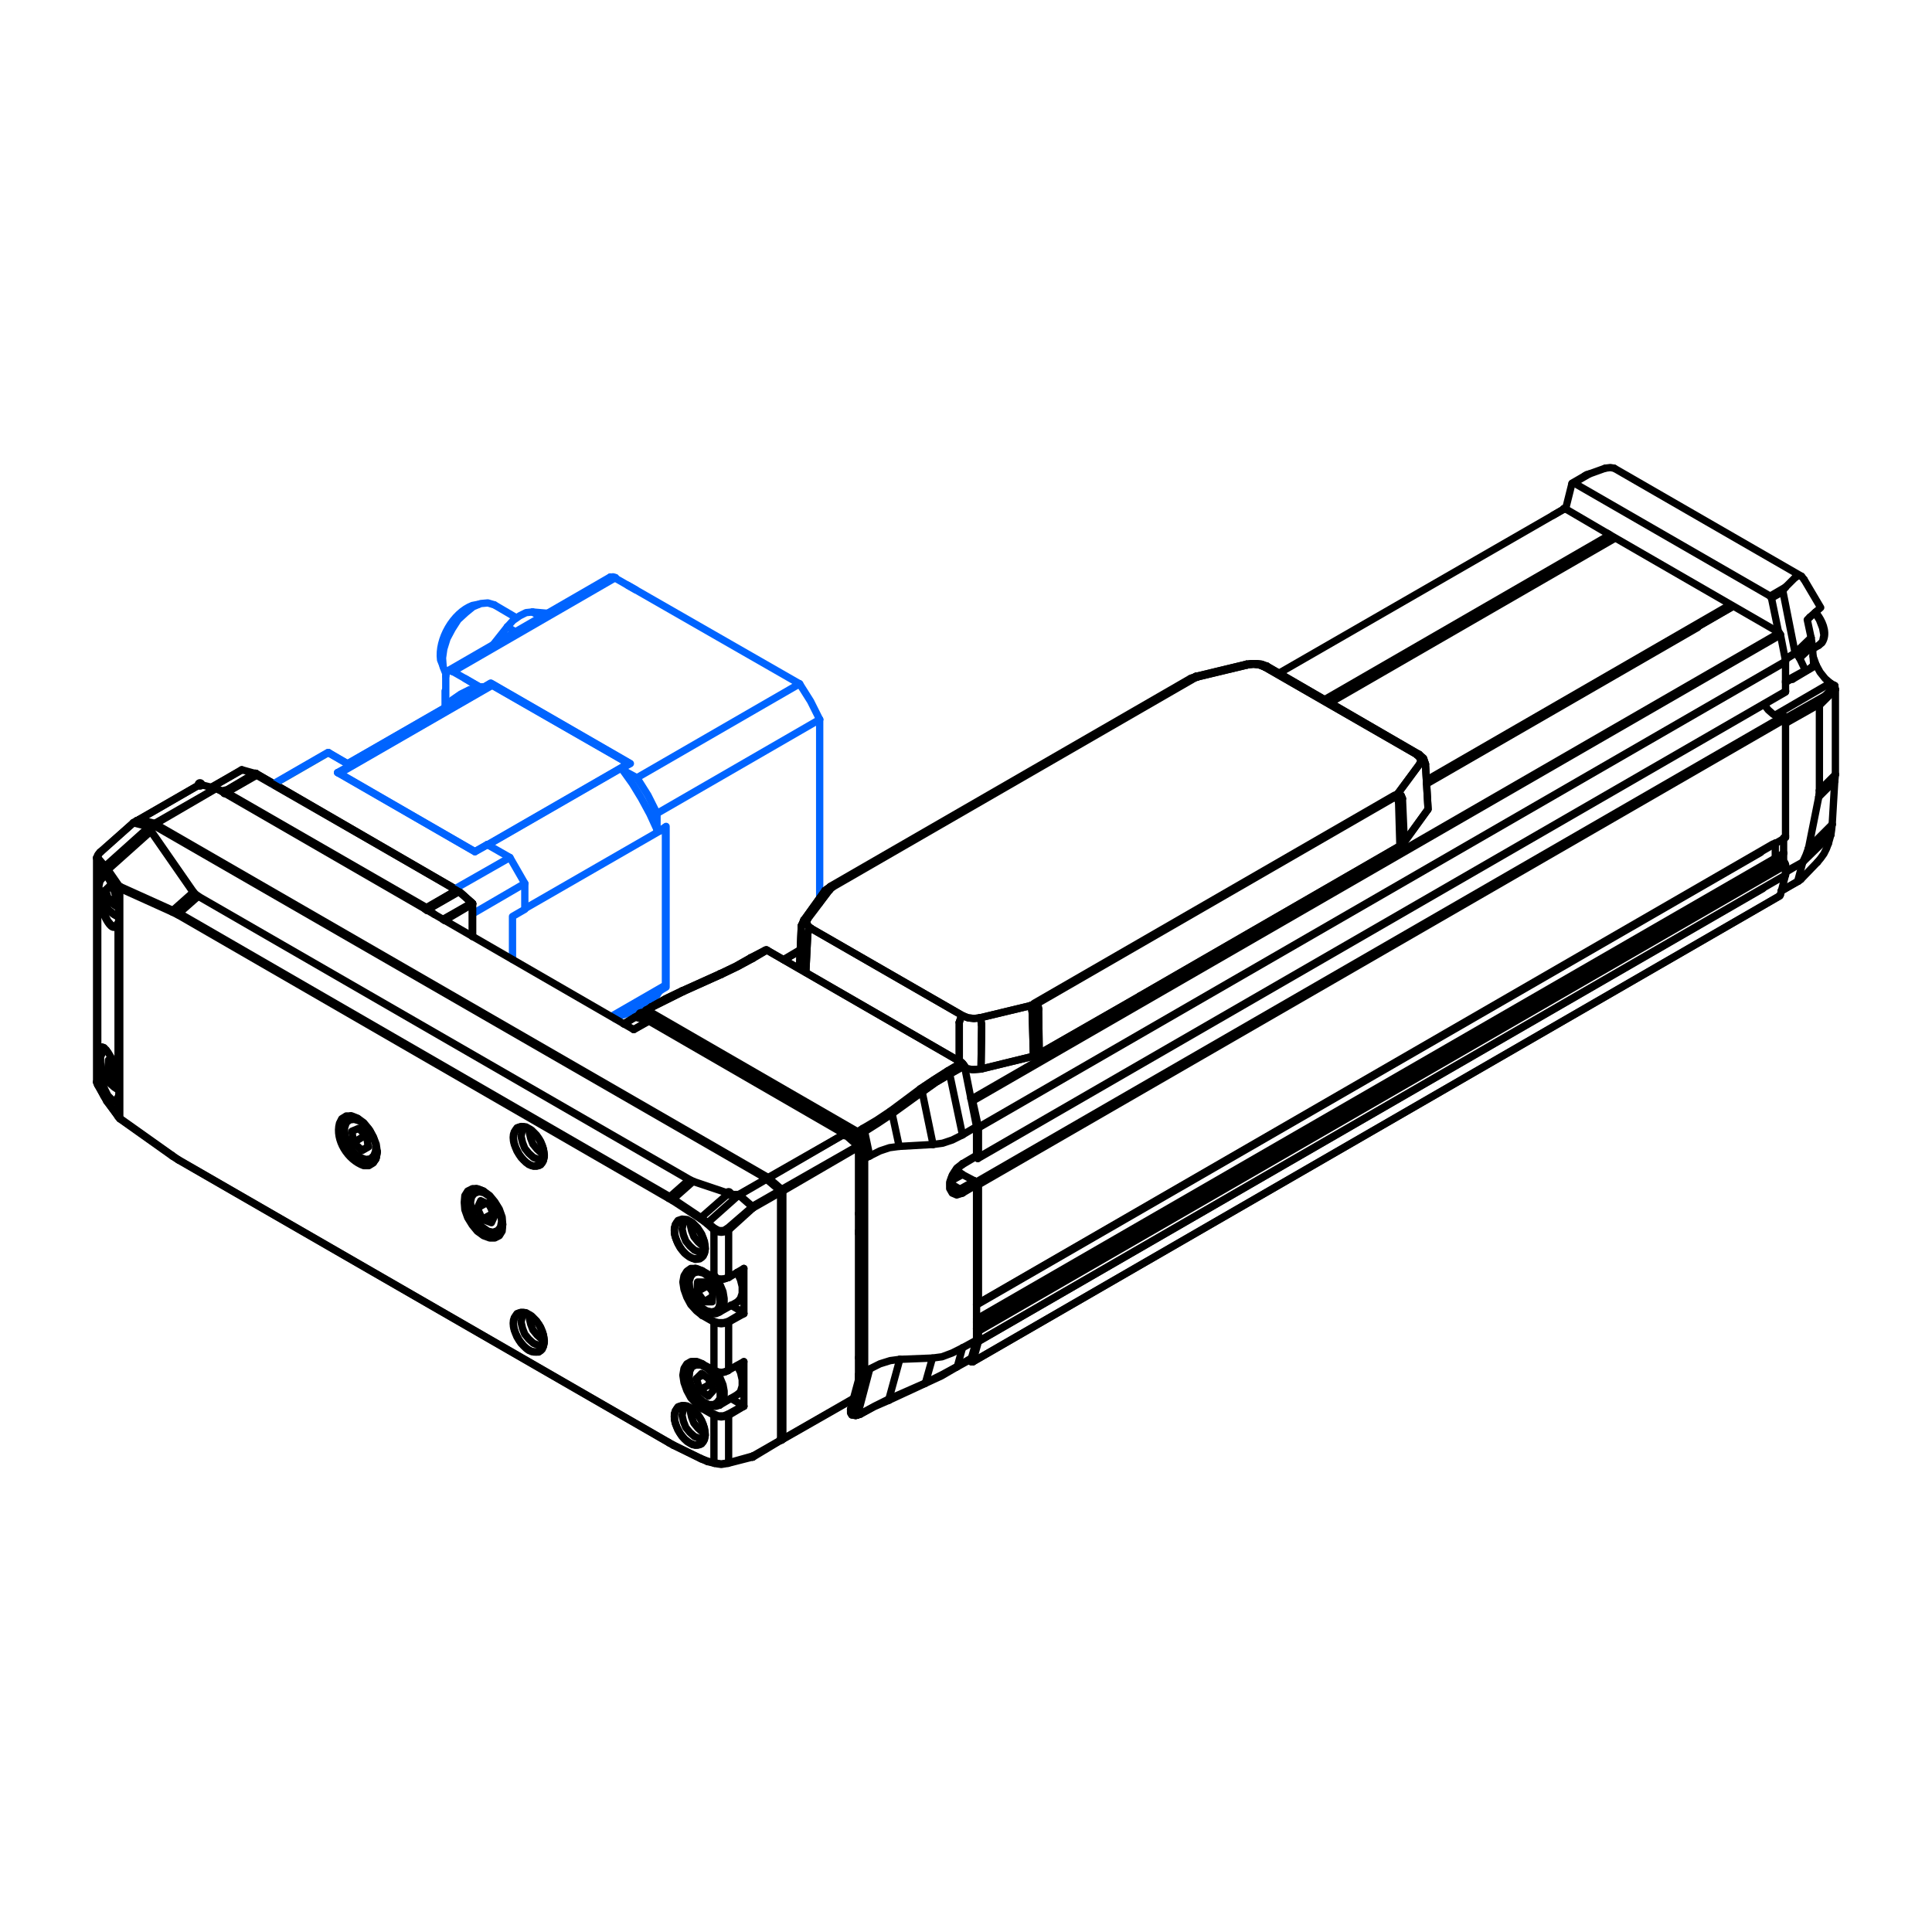 <?xml version="1.0" encoding="UTF-8"?>
<!DOCTYPE svg PUBLIC "-//W3C//DTD SVG 1.1//EN" "http://www.w3.org/Graphics/SVG/1.1/DTD/svg11.dtd">
<!-- Creator: CorelDRAW 2017 -->
<svg xmlns="http://www.w3.org/2000/svg" xml:space="preserve" width="400px" height="400px" version="1.1" style="shape-rendering:geometricPrecision; text-rendering:geometricPrecision; image-rendering:optimizeQuality; fill-rule:evenodd; clip-rule:evenodd"
viewBox="0 0 400000 400000"
 xmlns:xlink="http://www.w3.org/1999/xlink">
 <defs>
  <style type="text/css">
   <![CDATA[
    .str3 {stroke:black;stroke-width:1512}
    .str2 {stroke:black;stroke-width:1890;stroke-linecap:round;stroke-linejoin:round}
    .str1 {stroke:black;stroke-width:1512;stroke-linecap:round;stroke-linejoin:round}
    .str0 {stroke:#0064FF;stroke-width:1512;stroke-linecap:round;stroke-linejoin:round}
    .str4 {stroke:#1469B9;stroke-width:1512;stroke-linecap:round;stroke-linejoin:round}
    .fil1 {fill:none}
    .fil0 {fill:none;fill-rule:nonzero}
    .fil2 {fill:black;fill-rule:nonzero}
   ]]>
  </style>
 </defs>
 <g id="Layer_x0020_1">
  <polyline class="fil0 str0" points="106108,198656 106108,189745 108657,188269 108657,182901 98058,189074 "/>
  <line class="fil0 str0" x1="126730" y1="210334" x2="137774" y2= "203968" />
  <polyline class="fil0 str0" points="128917,210141 130930,209470 132807,208665 134552,207457 136028,205981 "/>
  <line class="fil0 str0" x1="127387" y1="210950" x2="134285" y2= "206786" />
  <line class="fil0 str0" x1="169706" y1="186942" x2="169706" y2= "148956" />
  <rect class="fil1" x="-1" y="-3" width="400002" height="400000"/>
  <line class="fil0 str1" x1="180074" y1="283421" x2="177559" y2= "292954" />
  <polyline class="fil0 str1" points="179015,283951 178617,284084 178220,283951 176101,291762 "/>
  <line class="fil0 str1" x1="179015" y1="283951" x2="179015" y2= "239864" />
  <line class="fil0 str1" x1="177558" y1="234304" x2="134001" y2= "209149" />
  <line class="fil0 str1" x1="178225" y1="239038" x2="178225" y2= "238936" />
  <line class="fil0 str1" x1="201390" y1="281964" x2="201126" y2= "281964" />
  <polyline class="fil0 str1" points="202184,275080 202449,275213 202581,275610 "/>
  <line class="fil0 str1" x1="202581" y1="269784" x2="202449" y2= "269916" />
  <polyline class="fil0 str1" points="202052,244762 202449,244895 202581,245292 "/>
  <polyline class="fil0 str1" points="202581,239599 202449,239864 202052,239599 "/>
  <line class="fil0 str1" x1="202581" y1="233376" x2="202581" y2= "233509" />
  <line class="fil0 str1" x1="201126" y1="227551" x2="201390" y2= "227949" />
  <line class="fil0 str1" x1="368166" y1="131159" x2="201126" y2= "227551" />
  <line class="fil0 str1" x1="162334" y1="198689" x2="165644" y2= "196836" />
  <line class="fil0 str1" x1="202184" y1="270181" x2="364525" y2= "176495" />
  <line class="fil0 str1" x1="369328" y1="176636" x2="202184" y2= "273094" />
  <line class="fil0 str1" x1="202184" y1="273756" x2="367820" y2= "178182" />
  <line class="fil0 str1" x1="369256" y1="178622" x2="202184" y2= "275080" />
  <line class="fil0 str1" x1="202581" y1="275610" x2="369673" y2= "179140" />
  <line class="fil0 str1" x1="369673" y1="181175" x2="202581" y2= "277728" />
  <line class="fil0 str1" x1="367051" y1="174747" x2="202581" y2= "269784" />
  <line class="fil0 str1" x1="202449" y1="269916" x2="369673" y2= "173419" />
  <line class="fil0 str1" x1="202581" y1="245292" x2="369673" y2= "148822" />
  <line class="fil0 str1" x1="368746" y1="148570" x2="202052" y2= "244762" />
  <line class="fil0 str1" x1="369673" y1="143129" x2="202581" y2= "239599" />
  <line class="fil0 str1" x1="368482" y1="185460" x2="201390" y2= "281964" />
  <line class="fil0 str1" x1="202581" y1="277728" x2="364980" y2= "183968" />
  <line class="fil0 str1" x1="369443" y1="137039" x2="202581" y2= "233375" />
  <line class="fil0 str1" x1="202581" y1="233508" x2="369672" y2= "137039" />
  <line class="fil0 str1" x1="201390" y1="227948" x2="368614" y2= "131450" />
  <line class="fil0 str1" x1="202449" y1="239863" x2="369673" y2= "143282" />
  <line class="fil0 str1" x1="201390" y1="281963" x2="368482" y2= "185494" />
  <line class="fil0 str1" x1="264806" y1="139377" x2="323773" y2= "105409" />
  <line class="fil0 str1" x1="295389" y1="162280" x2="351513" y2= "129901" />
  <line class="fil0 str1" x1="274809" y1="145165" x2="333550" y2= "111238" />
  <line class="fil0 str1" x1="333061" y1="110879" x2="274206" y2= "144864" />
  <line class="fil0 str1" x1="358751" y1="125547" x2="295389" y2= "162148" />
  <line class="fil0 str1" x1="275410" y1="145467" x2="334221" y2= "111520" />
  <line class="fil0 str1" x1="358751" y1="125585" x2="295388" y2= "162148" />
  <line class="fil0 str1" x1="202183" y1="270048" x2="202447" y2= "269916" />
  <line class="fil0 str1" x1="201124" y1="281963" x2="200595" y2= "281699" />
  <polyline class="fil0 str1" points="202580,275609 202580,277727 201389,281963 "/>
  <line class="fil0 str1" x1="202580" y1="245291" x2="202580" y2= "269783" />
  <line class="fil0 str1" x1="202580" y1="233508" x2="202580" y2= "239598" />
  <line class="fil0 str1" x1="201389" y1="227948" x2="202580" y2= "233376" />
  <line class="fil0 str1" x1="200992" y1="227418" x2="201124" y2= "227551" />
  <line class="fil0 str1" x1="202050" y1="239465" x2="202050" y2= "239598" />
  <line class="fil0 str1" x1="201124" y1="281171" x2="198211" y2= "282892" />
  <polyline class="fil0 str1" points="177558,292954 177028,292822 176896,292424 176896,291894 179015,283951 "/>
  <polyline class="fil0 str1" points="184045,289644 181132,291100 178220,292689 177558,292954 "/>
  <line class="fil0 str1" x1="191592" y1="286334" x2="184045" y2= "289644" />
  <polyline class="fil0 str1" points="198211,282892 195034,284613 191592,286334 "/>
  <polyline class="fil0 str1" points="179015,239864 177955,234833 179015,234304 "/>
  <line class="fil0 str1" x1="196623" y1="222389" x2="199667" y2= "220667" />
  <polyline class="fil0 str1" points="190930,226095 193709,224110 196623,222389 "/>
  <line class="fil0 str1" x1="184707" y1="230597" x2="190930" y2= "226095" />
  <polyline class="fil0 str1" points="179015,234304 181927,232451 184707,230597 "/>
  <polyline class="fil0 str1" points="176101,291762 176101,292557 176366,292954 "/>
  <line class="fil0 str1" x1="133470" y1="209547" x2="133603" y2= "209944" />
  <line class="fil0 str1" x1="134000" y1="209149" x2="133735" y2= "209149" />
  <line class="fil0 str1" x1="134000" y1="209149" x2="135060" y2= "208487" />
  <polyline class="fil0 str1" points="134794,208487 135060,208487 141414,205310 141150,205178 "/>
  <line class="fil0 str1" x1="141414" y1="205310" x2="149358" y2= "201736" />
  <polyline class="fil0 str1" points="149093,201603 149358,201736 152668,200147 155845,198425 155448,198293 "/>
  <line class="fil0 str1" x1="158758" y1="196705" x2="158493" y2= "196705" />
  <line class="fil0 str1" x1="155846" y1="198425" x2="158758" y2= "196705" />
  <polyline class="fil0 str1" points="133603,209944 133736,209414 134001,209149 "/>
  <line class="fil0 str1" x1="133603" y1="209944" x2="177161" y2= "235098" />
  <polyline class="fil0 str1" points="199667,220667 199402,220270 199138,220005 196225,221727 "/>
  <polyline class="fil0 str1" points="196623,222389 196490,221992 196225,221727 193312,223581 190532,225434 190797,225698 190930,226095 "/>
  <line class="fil0 str1" x1="190532" y1="225434" x2="184310" y2= "230067" />
  <polyline class="fil0 str1" points="184707,230597 184574,230200 184310,230067 181529,231921 178617,233642 178882,233907 179015,234304 "/>
  <line class="fil0 str1" x1="178617" y1="233642" x2="177558" y2= "234304" />
  <polyline class="fil0 str1" points="177161,235098 177558,235098 177955,234833 177823,234569 177558,234304 "/>
  <line class="fil0 str1" x1="177161" y1="235098" x2="178220" y2= "239997" />
  <polyline class="fil0 str1" points="179015,239864 178617,239997 178220,239997 "/>
  <line class="fil0 str1" x1="178220" y1="239997" x2="178220" y2= "283951" />
  <polyline class="fil0 str1" points="176896,291894 176498,292027 176101,291762 "/>
  <line class="fil0 str1" x1="177558" y1="292954" x2="177161" y2= "293086" />
  <line class="fil0 str1" x1="178220" y1="292689" x2="178088" y2= "292822" />
  <line class="fil0 str1" x1="184045" y1="289644" x2="184045" y2= "289909" />
  <line class="fil0 str1" x1="191592" y1="286334" x2="191459" y2= "286466" />
  <line class="fil0 str1" x1="198211" y1="282892" x2="198078" y2= "283024" />
  <line class="fil0 str1" x1="200992" y1="281436" x2="201124" y2= "281171" />
  <line class="fil0 str1" x1="134796" y1="208487" x2="133736" y2= "209149" />
  <polyline class="fil0 str1" points="141150,205178 137841,206766 134796,208487 "/>
  <line class="fil0 str1" x1="149094" y1="201603" x2="141150" y2= "205178" />
  <polyline class="fil0 str1" points="155449,198293 152404,200014 149094,201603 "/>
  <line class="fil0 str1" x1="158494" y1="196705" x2="155449" y2= "198293" />
  <path class="fil0 str1" d="M133770 209096c-136,79 -236,209 -277,362"/>
  <polyline class="fil0 str1" points="184047,289909 181001,291233 178089,292822 177162,293086 176368,292954 "/>
  <line class="fil0 str1" x1="191461" y1="286466" x2="184047" y2= "289909" />
  <polyline class="fil0 str1" points="198080,283024 194903,284878 191461,286466 "/>
  <line class="fil0 str1" x1="200993" y1="281436" x2="198080" y2= "283024" />
  <polyline class="fil0 str1" points="199272,279053 202184,277464 201126,281171 "/>
  <line class="fil0 str1" x1="199272" y1="279053" x2="198212" y2= "282892" />
  <line class="fil0 str1" x1="186297" y1="281436" x2="184047" y2= "289644" />
  <polyline class="fil0 str1" points="180074,283421 182193,282362 184312,281700 186297,281436 "/>
  <line class="fil0 str1" x1="193050" y1="281171" x2="191593" y2= "286334" />
  <polyline class="fil0 str1" points="186297,281436 193050,281171 195035,280907 197154,280112 199272,279053 "/>
  <line class="fil0 str1" x1="180074" y1="239335" x2="179016" y2= "239864" />
  <line class="fil0 str1" x1="179016" y1="234304" x2="180074" y2= "239335" />
  <line class="fil0 str1" x1="196624" y1="222389" x2="199272" y2= "234966" />
  <polyline class="fil0 str1" points="199669,220667 202184,233244 199272,234966 "/>
  <line class="fil0 str1" x1="190931" y1="226095" x2="193181" y2= "236952" />
  <polyline class="fil0 str1" points="199272,234966 197154,236025 195167,236687 193181,236952 "/>
  <line class="fil0 str1" x1="184708" y1="230597" x2="186165" y2= "237349" />
  <polyline class="fil0 str1" points="193181,236952 186165,237349 184179,237613 182193,238275 180074,239335 "/>
  <polyline class="fil0 str1" points="201788,244498 198742,246220 197948,246616 197286,246351 "/>
  <line class="fil0 str1" x1="202052" y1="239467" x2="202184" y2= "239202" />
  <polyline class="fil0 str1" points="202184,245293 202052,244896 201788,244498 "/>
  <line class="fil0 str1" x1="199272" y1="247013" x2="202184" y2= "245293" />
  <polyline class="fil0 str1" points="199272,240924 198080,241850 197154,243307 196624,244763 196624,246087 197154,247013 198080,247410 199272,247013 "/>
  <line class="fil0 str1" x1="202184" y1="239202" x2="199272" y2= "240924" />
  <line class="fil0 str1" x1="199139" y1="241189" x2="199272" y2= "240924" />
  <polyline class="fil0 str1" points="198742,246220 199139,246616 199272,247013 "/>
  <line class="fil0 str1" x1="199139" y1="241189" x2="202052" y2= "239467" />
  <path class="fil0 str1" d="M197286 246351l-265 -131c-871,-1264 345,-3706 1456,-4502l662 -529"/>
  <line class="fil0 str1" x1="199272" y1="243174" x2="201788" y2= "244498" />
  <line class="fil0 str1" x1="196889" y1="244498" x2="199272" y2= "243174" />
  <line class="fil0 str1" x1="198742" y1="246220" x2="196756" y2= "245028" />
  <polyline class="fil0 str1" points="199272,243174 198610,242644 198080,242115 "/>
  <line class="fil0 str1" x1="158760" y1="196705" x2="199139" y2= "220005" />
  <line class="fil0 str1" x1="202184" y1="233244" x2="202184" y2= "239202" />
  <line class="fil0 str1" x1="202184" y1="245293" x2="202184" y2= "277464" />
  <line class="fil0 str1" x1="295389" y1="161487" x2="357940" y2= "125368" />
  <line class="fil0 str1" x1="295389" y1="161620" x2="350320" y2= "129901" />
  <polyline class="fil0 str1" points="202846,210738 201655,210869 200463,210738 199404,210340 "/>
  <line class="fil0 str1" x1="213305" y1="208222" x2="202846" y2= "210738" />
  <line class="fil0 str1" x1="214232" y1="207824" x2="213305" y2= "208222" />
  <line class="fil0 str1" x1="288769" y1="164797" x2="214232" y2= "207824" />
  <line class="fil0 str1" x1="289431" y1="164268" x2="288769" y2= "164797" />
  <line class="fil0 str1" x1="293933" y1="158177" x2="289431" y2= "164268" />
  <polyline class="fil0 str1" points="293271,156191 293933,156854 294198,157516 293933,158177 "/>
  <line class="fil0 str1" x1="261761" y1="138054" x2="293271" y2= "156191" />
  <polyline class="fil0 str1" points="258319,137657 259510,137524 260702,137657 261761,138054 "/>
  <line class="fil0 str1" x1="247860" y1="140172" x2="258319" y2= "137657" />
  <line class="fil0 str1" x1="246933" y1="140569" x2="247860" y2= "140172" />
  <line class="fil0 str1" x1="171734" y1="184258" x2="172396" y2= "183597" />
  <line class="fil0 str1" x1="167233" y1="190216" x2="171734" y2= "184258" />
  <polyline class="fil0 str1" points="167895,192202 167233,191673 166968,190878 167233,190216 "/>
  <line class="fil0 str1" x1="199404" y1="210340" x2="167895" y2= "192202" />
  <polyline class="fil0 str1" points="203243,212194 203111,211399 202846,210738 "/>
  <polyline class="fil0 str1" points="213305,208222 213570,208884 213703,209546 "/>
  <polyline class="fil0 str1" points="288769,164797 289299,165327 289564,165989 "/>
  <polyline class="fil0 str1" points="289431,164268 290093,164665 290358,165327 "/>
  <line class="fil0 str1" x1="293271" y1="156191" x2="293800" y2= "156191" />
  <line class="fil0 str1" x1="261761" y1="138054" x2="262291" y2= "137921" />
  <line class="fil0 str1" x1="258319" y1="137657" x2="258054" y2= "137524" />
  <line class="fil0 str1" x1="247860" y1="140172" x2="247595" y2= "140040" />
  <line class="fil0 str1" x1="246933" y1="140569" x2="246403" y2= "140569" />
  <line class="fil0 str1" x1="172396" y1="183597" x2="171866" y2= "183597" />
  <polyline class="fil0 str1" points="171734,184258 171204,184127 170808,184391 "/>
  <polyline class="fil0 str1" points="167233,190216 166703,190216 166439,190481 "/>
  <polyline class="fil0 str1" points="167895,192202 167365,192732 167233,193393 "/>
  <polyline class="fil0 str1" points="199404,210340 198874,210869 198610,211664 "/>
  <polyline class="fil0 str1" points="293800,156191 294727,156986 295124,158177 "/>
  <line class="fil0 str1" x1="262291" y1="137921" x2="293800" y2= "156191" />
  <polyline class="fil0 str1" points="258054,137524 259113,137392 260172,137392 261231,137524 262291,137921 "/>
  <line class="fil0 str1" x1="247595" y1="140040" x2="258054" y2= "137524" />
  <line class="fil0 str1" x1="246403" y1="140569" x2="247595" y2= "140040" />
  <line class="fil0 str1" x1="170808" y1="184391" x2="171866" y2= "183597" />
  <line class="fil0 str1" x1="166439" y1="190481" x2="170808" y2= "184391" />
  <line class="fil0 str1" x1="165909" y1="191673" x2="166439" y2= "190481" />
  <line class="fil0 str1" x1="166835" y1="201338" x2="167233" y2= "193393" />
  <line class="fil0 str1" x1="198610" y1="211664" x2="198610" y2= "219607" />
  <polyline class="fil0 str1" points="199801,221196 201390,221461 203111,221329 203243,212194 "/>
  <polyline class="fil0 str1" points="213703,209546 213967,218681 215159,218152 215027,209016 "/>
  <polyline class="fil0 str1" points="289564,165989 289829,174992 290755,174329 290358,165327 "/>
  <line class="fil0 str1" x1="165512" y1="200543" x2="165909" y2= "191673" />
  <line class="fil0 str1" x1="295667" y1="167530" x2="295124" y2= "158177" />
  <line class="fil0 str1" x1="203111" y1="221329" x2="213967" y2= "218681" />
  <line class="fil0 str1" x1="290755" y1="174329" x2="295578" y2= "167662" />
  <line class="fil0 str1" x1="215159" y1="218152" x2="235548" y2= "206500" />
  <line class="fil0 str1" x1="235945" y1="206236" x2="289829" y2= "175141" />
  <polyline class="fil0 str1" points="214654,207583 214919,208245 215052,208907 "/>
  <line class="fil0 str1" x1="162334" y1="198689" x2="165595" y2= "196864" />
  <line class="fil0 str1" x1="162202" y1="198689" x2="165687" y2= "196624" />
  <line class="fil0 str1" x1="196623" y1="222389" x2="199667" y2= "220667" />
  <polyline class="fil0 str1" points="190930,226095 193709,224110 196623,222389 "/>
  <polyline class="fil0 str1" points="134794,208487 135060,208487 141414,205310 141150,205178 "/>
  <line class="fil0 str1" x1="141414" y1="205310" x2="149358" y2= "201736" />
  <polyline class="fil0 str1" points="149093,201603 149358,201736 152668,200147 155845,198425 155448,198293 "/>
  <line class="fil0 str1" x1="158758" y1="196705" x2="158493" y2= "196705" />
  <line class="fil0 str1" x1="155846" y1="198425" x2="158758" y2= "196705" />
  <polyline class="fil0 str1" points="199667,220667 199402,220270 199138,220005 196225,221727 "/>
  <polyline class="fil0 str1" points="196623,222389 196490,221992 196225,221727 193312,223581 190532,225434 190797,225698 190930,226095 "/>
  <polyline class="fil0 str1" points="141150,205178 137841,206766 134796,208487 "/>
  <line class="fil0 str1" x1="149094" y1="201603" x2="141150" y2= "205178" />
  <polyline class="fil0 str1" points="155449,198293 152404,200014 149094,201603 "/>
  <line class="fil0 str1" x1="158494" y1="196705" x2="155449" y2= "198293" />
  <line class="fil0 str1" x1="158760" y1="196705" x2="199139" y2= "220005" />
  <polyline class="fil0 str1" points="202846,210738 201655,210869 200463,210738 199404,210340 "/>
  <line class="fil0 str1" x1="213305" y1="208222" x2="202846" y2= "210738" />
  <line class="fil0 str1" x1="214232" y1="207824" x2="213305" y2= "208222" />
  <line class="fil0 str2" x1="288774" y1="164832" x2="214237" y2= "207860" />
  <line class="fil0 str1" x1="289431" y1="164268" x2="288769" y2= "164797" />
  <line class="fil0 str1" x1="293933" y1="158177" x2="289431" y2= "164268" />
  <polyline class="fil0 str1" points="293271,156191 293933,156854 294198,157516 293933,158177 "/>
  <line class="fil0 str1" x1="261761" y1="138054" x2="293271" y2= "156191" />
  <polyline class="fil0 str1" points="258319,137657 259510,137524 260702,137657 261761,138054 "/>
  <line class="fil0 str1" x1="247860" y1="140172" x2="258319" y2= "137657" />
  <line class="fil0 str1" x1="246933" y1="140569" x2="247860" y2= "140172" />
  <line class="fil0 str1" x1="171734" y1="184258" x2="172396" y2= "183597" />
  <line class="fil0 str1" x1="167233" y1="190216" x2="171734" y2= "184258" />
  <polyline class="fil0 str1" points="167895,192202 167258,191632 166994,190838 167233,190216 "/>
  <line class="fil0 str1" x1="199404" y1="210340" x2="167895" y2= "192202" />
  <polyline class="fil0 str1" points="203243,212194 203111,211399 202846,210738 "/>
  <polyline class="fil0 str1" points="213305,208222 213570,208884 213703,209546 "/>
  <polyline class="fil0 str1" points="288769,164797 289299,165327 289564,165989 "/>
  <polyline class="fil0 str1" points="289431,164268 290093,164665 290358,165327 "/>
  <line class="fil0 str1" x1="293271" y1="156191" x2="293800" y2= "156191" />
  <line class="fil0 str1" x1="261761" y1="138054" x2="262291" y2= "137921" />
  <line class="fil0 str1" x1="258319" y1="137657" x2="258054" y2= "137524" />
  <line class="fil0 str1" x1="247860" y1="140172" x2="247595" y2= "140040" />
  <line class="fil0 str1" x1="246933" y1="140569" x2="246403" y2= "140569" />
  <line class="fil0 str1" x1="172396" y1="183597" x2="171866" y2= "183597" />
  <polyline class="fil0 str1" points="171734,184258 171204,184127 170808,184391 "/>
  <polyline class="fil0 str1" points="167233,190216 166703,190216 166439,190481 "/>
  <polyline class="fil0 str1" points="167895,192202 167365,192732 167233,193393 "/>
  <polyline class="fil0 str1" points="199404,210340 198874,210869 198610,211664 "/>
  <polyline class="fil0 str1" points="293800,156191 294727,156986 295124,158177 "/>
  <line class="fil0 str1" x1="262291" y1="137921" x2="293800" y2= "156191" />
  <polyline class="fil0 str1" points="258054,137524 259113,137392 260172,137392 261231,137524 262291,137921 "/>
  <line class="fil0 str1" x1="247595" y1="140040" x2="258054" y2= "137524" />
  <line class="fil0 str1" x1="246403" y1="140569" x2="247595" y2= "140040" />
  <line class="fil0 str2" x1="172131" y1="183597" x2="246668" y2= "140569" />
  <line class="fil0 str1" x1="170808" y1="184391" x2="171866" y2= "183597" />
  <line class="fil0 str1" x1="166439" y1="190481" x2="170808" y2= "184391" />
  <line class="fil0 str1" x1="165909" y1="191673" x2="166439" y2= "190481" />
  <line class="fil0 str1" x1="166848" y1="201079" x2="167233" y2= "193393" />
  <line class="fil0 str1" x1="198610" y1="211664" x2="198610" y2= "219435" />
  <polyline class="fil0 str1" points="199950,221221 201390,221461 203111,221329 203243,212194 "/>
  <polyline class="fil0 str1" points="213703,209546 213967,218681 215159,218152 215027,209016 "/>
  <line class="fil0 str1" x1="165518" y1="200404" x2="165909" y2= "191673" />
  <line class="fil0 str1" x1="295667" y1="167530" x2="295124" y2= "158177" />
  <line class="fil0 str1" x1="203111" y1="221329" x2="213967" y2= "218681" />
  <line class="fil0 str1" x1="290755" y1="174329" x2="295578" y2= "167662" />
  <line class="fil0 str1" x1="215159" y1="218152" x2="235945" y2= "206236" />
  <line class="fil0 str1" x1="235945" y1="206236" x2="289829" y2= "175141" />
  <polyline class="fil0 str1" points="214654,207583 214919,208245 215052,208907 "/>
  <line class="fil0 str1" x1="323734" y1="105277" x2="323998" y2= "105277" />
  <line class="fil0 str1" x1="368350" y1="130960" x2="368615" y2= "131358" />
  <line class="fil0 str1" x1="369673" y1="136786" x2="369673" y2= "136918" />
  <line class="fil0 str1" x1="369673" y1="143008" x2="369673" y2= "143141" />
  <polyline class="fil0 str1" points="369276,148171 369541,148304 369673,148701 "/>
  <line class="fil0 str1" x1="369673" y1="173062" x2="369673" y2= "173327" />
  <line class="fil0 str1" x1="367555" y1="174518" x2="367555" y2= "174650" />
  <polyline class="fil0 str1" points="367555,177563 367555,177828 367820,178093 "/>
  <polyline class="fil0 str1" points="369276,178490 369541,178622 369673,179019 "/>
  <line class="fil0 str1" x1="369673" y1="181005" x2="369673" y2= "181137" />
  <line class="fil0 str1" x1="368615" y1="185242" x2="368482" y2= "185374" />
  <line class="fil0 str1" x1="321520" y1="106708" x2="323998" y2= "105277" />
  <line class="fil0 str1" x1="323998" y1="105275" x2="333265" y2= "110704" />
  <line class="fil0 str1" x1="332785" y1="110425" x2="368349" y2= "130960" />
  <line class="fil0 str1" x1="368614" y1="131357" x2="369673" y2= "136785" />
  <line class="fil0 str1" x1="369673" y1="136918" x2="369673" y2= "143008" />
  <polyline class="fil0 str1" points="365171,145788 366098,146980 367157,147906 368217,148303 369275,148171 "/>
  <line class="fil0 str1" x1="369673" y1="148700" x2="369673" y2= "173061" />
  <line class="fil0 str1" x1="369673" y1="179018" x2="369673" y2= "181004" />
  <line class="fil0 str1" x1="369673" y1="181137" x2="368614" y2= "185241" />
  <line class="fil0 str1" x1="367554" y1="174649" x2="367554" y2= "177562" />
  <line class="fil0 str1" x1="367819" y1="178092" x2="369275" y2= "178489" />
  <path class="fil0 str1" d="M375764 126856l926 1457 663 1721 265 1456 -265 1324 -795 795 662 -530c1134,-1700 358,-3881 -662,-5428l-662 -927"/>
  <line class="fil0 str1" x1="325454" y1="100113" x2="325852" y2= "99980" />
  <line class="fil0 str1" x1="366496" y1="123414" x2="366761" y2= "123811" />
  <polyline class="fil0 str1" points="369144,122487 369276,122090 369673,121560 "/>
  <line class="fil0 str1" x1="325852" y1="99980" x2="329029" y2= "98128" />
  <line class="fil0 str1" x1="369673" y1="121560" x2="366496" y2= "123414" />
  <line class="fil0 str1" x1="366761" y1="123811" x2="369144" y2= "122487" />
  <line class="fil0 str1" x1="371660" y1="135197" x2="369673" y2= "136389" />
  <polyline class="fil0 str1" points="369673,136521 371792,135197 371660,135197 "/>
  <polyline class="fil0 str1" points="369673,180608 373248,178490 369673,180475 "/>
  <polyline class="fil0 str1" points="372851,182065 372321,182462 372189,182462 368879,184447 "/>
  <line class="fil0 str1" x1="328102" y1="98525" x2="325587" y2= "99980" />
  <line class="fil0 str1" x1="372321" y1="182462" x2="368747" y2= "184447" />
  <line class="fil0 str1" x1="325454" y1="100113" x2="324131" y2= "105409" />
  <line class="fil0 str1" x1="368218" y1="130828" x2="366761" y2= "123811" />
  <line class="fil0 str1" x1="369276" y1="178490" x2="369276" y2= "173459" />
  <line class="fil0 str1" x1="366496" y1="123414" x2="325852" y2= "99980" />
  <polyline class="fil0 str1" points="374969,132020 374175,128313 374704,127783 "/>
  <polyline class="fil0 str1" points="375234,133741 375102,132814 374969,132020 "/>
  <line class="fil0 str1" x1="375499" y1="137580" x2="375234" y2= "133741" />
  <line class="fil0 str1" x1="371130" y1="140625" x2="370997" y2= "140493" />
  <polyline class="fil0 str1" points="373513,119972 376955,125798 374704,127783 "/>
  <polyline class="fil0 str1" points="371660,119575 372321,119178 372984,119310 373513,119972 "/>
  <line class="fil0 str1" x1="369673" y1="121560" x2="371660" y2= "119575" />
  <line class="fil0 str1" x1="371660" y1="135197" x2="369144" y2= "122487" />
  <line class="fil0 str1" x1="374969" y1="132020" x2="371660" y2= "135197" />
  <line class="fil0 str1" x1="376293" y1="178490" x2="372851" y2= "182065" />
  <line class="fil0 str1" x1="372586" y1="136256" x2="371792" y2= "135197" />
  <line class="fil0 str1" x1="375234" y1="133741" x2="372586" y2= "136256" />
  <line class="fil0 str1" x1="379073" y1="172797" x2="373248" y2= "178490" />
  <polyline class="fil0 str1" points="379338,170678 379206,171870 379073,172797 "/>
  <line class="fil0 str1" x1="379338" y1="170678" x2="374439" y2= "175577" />
  <polyline class="fil0 str1" points="373248,178490 373910,177033 374439,175577 "/>
  <line class="fil0 str1" x1="372189" y1="182462" x2="373248" y2= "178490" />
  <polyline class="fil0 str1" points="378544,174650 378146,175709 377618,176768 376955,177695 376293,178490 "/>
  <line class="fil0 str1" x1="379073" y1="172797" x2="378544" y2= "174650" />
  <line class="fil0 str1" x1="380000" y1="142744" x2="380000" y2= "160352" />
  <line class="fil0 str1" x1="380000" y1="142744" x2="376690" y2= "146054" />
  <line class="fil0 str1" x1="376690" y1="163662" x2="376690" y2= "146054" />
  <line class="fil0 str1" x1="380000" y1="160352" x2="376690" y2= "163662" />
  <line class="fil0 str1" x1="380000" y1="160352" x2="379868" y2= "161676" />
  <line class="fil0 str1" x1="376558" y1="164986" x2="376690" y2= "163662" />
  <line class="fil0 str1" x1="379868" y1="161676" x2="376558" y2= "164986" />
  <line class="fil0 str1" x1="379868" y1="161676" x2="379338" y2= "170678" />
  <line class="fil0 str1" x1="374439" y1="175577" x2="376558" y2= "164986" />
  <line class="fil0 str1" x1="373778" y1="138772" x2="372586" y2= "136256" />
  <polyline class="fil0 str1" points="375234,137978 374572,138507 374042,138772 373778,138772 "/>
  <line class="fil0 str1" x1="375499" y1="137580" x2="375234" y2= "137978" />
  <line class="fil0 str1" x1="379868" y1="141949" x2="380000" y2= "142744" />
  <line class="fil0 str1" x1="377881" y1="144067" x2="379868" y2= "141949" />
  <polyline class="fil0 str1" points="376690,146054 376690,145789 376955,145126 377220,144729 377881,144067 "/>
  <line class="fil0 str1" x1="372984" y1="119310" x2="334192" y2= "96936" />
  <polyline class="fil0 str1" points="332339,96936 329029,98128 328500,98260 328102,98525 "/>
  <polyline class="fil0 str1" points="334192,96936 333398,96803 332339,96936 "/>
  <line class="fil0 str1" x1="373778" y1="138772" x2="369673" y2= "141022" />
  <line class="fil0 str1" x1="377881" y1="144067" x2="369673" y2= "148701" />
  <line class="fil0 str1" x1="369673" y1="149760" x2="376690" y2= "145789" />
  <line class="fil0 str1" x1="369673" y1="141287" x2="374307" y2= "138640" />
  <polyline class="fil0 str1" points="375367,135859 376028,137713 371130,140625 "/>
  <polyline class="fil0 str1" points="376028,137713 376823,139168 377881,140493 378941,141420 379868,141949 "/>
  <line class="fil0 str1" x1="367555" y1="148039" x2="378941" y2= "141420" />
  <line class="fil0 str1" x1="376558" y1="133609" x2="375234" y2= "134403" />
  <polygon class="fil0 str1" points="177281,235841 177398,235491 132806,209643 132484,209823 "/>
  <polyline class="fil0 str1" points="177982,239700 178450,239583 177632,235724 177281,235841 177515,237011 "/>
  <line class="fil0 str1" x1="177749" y1="238414" x2="177982" y2= "239700" />
  <polyline class="fil0 str1" points="177983,251393 178450,256307 178450,239700 177983,239700 177983,251393 178216,251627 "/>
  <line class="fil0 str1" x1="177982" y1="251394" x2="177749" y2= "251277" />
  <polyline class="fil0 str1" points="177749,255369 177982,255486 178216,255135 177749,254901 "/>
  <polygon class="fil0 str1" points="177983,280979 178450,285072 178450,255486 177983,255486 "/>
  <polyline class="fil0 str1" points="178333,281096 177982,280979 177749,281096 "/>
  <polyline class="fil0 str1" points="177749,285072 177982,285072 178216,284720 177749,284604 "/>
  <polygon class="fil0 str1" points="177982,286592 178450,286592 178450,285072 177982,285072 "/>
  <polyline class="fil0 str1" points="177281,289515 177632,289515 178450,286592 177982,286592 177749,287527 "/>
  <polyline class="fil0 str1" points="177281,289281 177281,289515 177398,289632 "/>
  <line class="fil0 str1" x1="177281" y1="289515" x2="177047" y2= "289398" />
  <polyline class="fil0 str1" points="132377,209882 132806,209643 131558,210584 "/>
  <line class="fil0 str1" x1="177630" y1="235725" x2="177397" y2= "235491" />
  <line class="fil0 str1" x1="178449" y1="239701" x2="178449" y2= "239585" />
  <polyline class="fil0 str1" points="178215,251629 178332,251629 178449,251395 "/>
  <polyline class="fil0 str1" points="178449,255488 178332,255371 178215,255137 "/>
  <polyline class="fil0 str1" points="178449,285073 178332,284839 178215,284722 "/>
  <line class="fil0 str1" x1="177397" y1="289633" x2="177630" y2= "289516" />
  <line class="fil0 str1" x1="97764" y1="186964" x2="94841" y2= "184391" />
  <line class="fil0 str1" x1="88409" y1="188016" x2="88057" y2= "188250" />
  <line class="fil0 str1" x1="89929" y1="189303" x2="88409" y2= "188016" />
  <line class="fil0 str1" x1="46662" y1="163927" x2="46429" y2= "164278" />
  <polyline class="fil0 str1" points="88058,188250 88292,187899 46662,163927 "/>
  <line class="fil0 str1" x1="88409" y1="188016" x2="88292" y2= "187899" />
  <polyline class="fil0 str1" points="46430,164278 46663,163927 45143,163459 "/>
  <circle class="fil2 str3" cx="46663" cy="163927" r="351"/>
  <polyline class="fil0 str1" points="49937,159484 50054,159367 52978,160185 "/>
  <polyline class="fil0 str1" points="53094,160185 94607,184274 94841,184391 "/>
  <line class="fil0 str1" x1="52978" y1="160185" x2="53094" y2= "160185" />
  <line class="fil0 str1" x1="97647" y1="186964" x2="97764" y2= "186964" />
  <polyline class="fil0 str1" points="94841,184391 94724,184274 97647,186964 "/>
  <line class="fil0 str1" x1="94607" y1="184274" x2="94724" y2= "184274" />
  <line class="fil0 str1" x1="97764" y1="186964" x2="97764" y2= "193862" />
  <line class="fil0 str1" x1="97647" y1="186964" x2="97764" y2= "187198" />
  <line class="fil0 str1" x1="50054" y1="159367" x2="43857" y2= "162992" />
  <line class="fil0 str1" x1="52978" y1="160185" x2="46663" y2= "163927" />
  <line class="fil0 str1" x1="94723" y1="184274" x2="88409" y2= "188016" />
  <line class="fil0 str1" x1="94607" y1="184274" x2="88292" y2= "187899" />
  <line class="fil0 str1" x1="53094" y1="160185" x2="46662" y2= "163927" />
  <line class="fil0 str1" x1="97646" y1="186964" x2="91683" y2= "190355" />
  <line class="fil0 str1" x1="97764" y1="187198" x2="92034" y2= "190589" />
  <line class="fil0 str1" x1="49937" y1="159484" x2="43739" y2= "162992" />
  <line class="fil0 str1" x1="158921" y1="244146" x2="161610" y2= "246601" />
  <line class="fil0 str1" x1="177747" y1="237247" x2="175058" y2= "234908" />
  <line class="fil0 str1" x1="44791" y1="163226" x2="131207" y2= "213158" />
  <polyline class="fil0 str1" points="41400,162408 44674,163226 44791,163226 "/>
  <circle class="fil2 str3" cx="41400" cy="162407" r="351"/>
  <line class="fil0 str1" x1="159038" y1="243795" x2="32162" y2= "170592" />
  <line class="fil0 str1" x1="134364" y1="211403" x2="174824" y2= "234791" />
  <polyline class="fil0 str1" points="32162,170592 32045,170475 28888,169657 28654,169774 "/>
  <line class="fil0 str1" x1="131558" y1="210585" x2="134247" y2= "211403" />
  <line class="fil0 str1" x1="131441" y1="210585" x2="131558" y2= "210585" />
  <line class="fil0 str1" x1="174824" y1="234791" x2="175058" y2= "234907" />
  <line class="fil0 str1" x1="134247" y1="211403" x2="134364" y2= "211403" />
  <line class="fil0 str1" x1="177630" y1="237246" x2="177747" y2= "237246" />
  <polyline class="fil0 str1" points="175058,234907 174824,234791 177630,237246 "/>
  <circle class="fil2 str3" cx="174824" cy="234790" r="351"/>
  <line class="fil0 str1" x1="177747" y1="237246" x2="177747" y2= "288932" />
  <line class="fil0 str1" x1="177630" y1="237246" x2="177747" y2= "237480" />
  <line class="fil0 str1" x1="177747" y1="288932" x2="177747" y2= "289048" />
  <polyline class="fil0 str1" points="161610,298053 161844,298170 161610,297936 "/>
  <line class="fil0 str1" x1="162078" y1="246601" x2="161610" y2= "246601" />
  <polyline class="fil0 str1" points="161610,297936 162078,297936 162078,246601 "/>
  <line class="fil0 str1" x1="161844" y1="298170" x2="162078" y2= "297936" />
  <line class="fil0 str1" x1="159155" y1="243912" x2="158921" y2= "244146" />
  <polyline class="fil0 str1" points="161610,246601 161844,246250 159155,243912 "/>
  <line class="fil0 str1" x1="162078" y1="246601" x2="161844" y2= "246250" />
  <line class="fil0 str1" x1="32162" y1="170592" x2="31928" y2= "170943" />
  <line class="fil0 str1" x1="158921" y1="244145" x2="159038" y2= "243794" />
  <line class="fil0 str1" x1="159155" y1="243911" x2="159038" y2= "243794" />
  <line class="fil0 str1" x1="28888" y1="169657" x2="28771" y2= "170008" />
  <line class="fil0 str1" x1="31928" y1="170943" x2="32045" y2= "170475" />
  <line class="fil0 str1" x1="28654" y1="170008" x2="28654" y2= "169774" />
  <line class="fil0 str1" x1="131207" y1="213157" x2="134364" y2= "211402" />
  <line class="fil0 str1" x1="129220" y1="211987" x2="131558" y2= "210584" />
  <line class="fil0 str1" x1="131207" y1="213157" x2="134247" y2= "211402" />
  <line class="fil0 str1" x1="129102" y1="211987" x2="131441" y2= "210584" />
  <line class="fil0 str1" x1="44791" y1="163225" x2="32162" y2= "170592" />
  <line class="fil0 str1" x1="174824" y1="234790" x2="159038" y2= "243794" />
  <line class="fil0 str1" x1="44674" y1="163225" x2="32045" y2= "170475" />
  <line class="fil0 str1" x1="41400" y1="162406" x2="28888" y2= "169656" />
  <line class="fil0 str1" x1="177631" y1="237245" x2="161845" y2= "246249" />
  <line class="fil0 str1" x1="177748" y1="237479" x2="162078" y2= "246600" />
  <line class="fil0 str1" x1="177748" y1="288931" x2="162078" y2= "297935" />
  <line class="fil0 str1" x1="174825" y1="234790" x2="159155" y2= "243911" />
  <line class="fil0 str1" x1="41401" y1="162406" x2="28772" y2= "169656" />
  <line class="fil0 str1" x1="177749" y1="289048" x2="161962" y2= "298052" />
  <polygon class="fil0 str1" points="155881,250107 155764,249873 150619,254317 150853,254668 "/>
  <polyline class="fil0 str1" points="150619,254317 149800,254785 148865,254785 147930,254317 147813,254668 148514,255018 149333,255135 150151,255018 150853,254668 "/>
  <polyline class="fil0 str1" points="146526,253147 146409,253381 147813,254668 "/>
  <polyline class="fil0 str1" points="147930,254317 146526,253147 145123,252095 145007,252328 146409,253381 "/>
  <polyline class="fil0 str1" points="139393,248237 139276,248587 145007,252329 "/>
  <polyline class="fil0 str1" points="145123,252095 139393,248237 138692,247769 138458,248119 139276,248587 "/>
  <polyline class="fil0 str1" points="37074,189067 36841,189418 138457,248119 "/>
  <polyline class="fil0 str1" points="138691,247769 37074,189067 35788,188482 35671,188833 36841,189418 "/>
  <polyline class="fil0 str1" points="24913,183570 24796,183921 35671,188833 "/>
  <polyline class="fil0 str1" points="35788,188482 24913,183570 24679,183454 24445,183688 24796,183921 "/>
  <polyline class="fil0 str1" points="22340,180063 22106,180297 24445,183688 "/>
  <polyline class="fil0 str1" points="24678,183454 22340,180063 21755,179361 21521,179595 22106,180297 "/>
  <polyline class="fil0 str1" points="20352,177723 20235,178074 21521,179595 "/>
  <line class="fil0 str1" x1="21755" y1="179361" x2="20352" y2= "177723" />
  <polyline class="fil0 str1" points="20703,176438 20820,176438 27602,170357 "/>
  <line class="fil0 str1" x1="20001" y1="177607" x2="20235" y2= "178075" />
  <polyline class="fil0 str1" points="20352,177724 20235,177373 20352,176905 20820,176438 "/>
  <polyline class="fil0 str1" points="27719,170357 27602,170357 30876,171176 30993,171176 27719,170357 27602,170357 "/>
  <line class="fil0 str1" x1="30876" y1="171176" x2="30993" y2= "171176" />
  <polygon class="fil0 str1" points="31226,172112 31344,172112 31109,171644 30993,171176 30876,171176 30993,171644 "/>
  <polyline class="fil0 str1" points="39997,184741 40114,184741 31344,172112 "/>
  <line class="fil0 str1" x1="31226" y1="172112" x2="39997" y2= "184741" />
  <polyline class="fil0 str1" points="40114,184741 40464,185092 41050,185560 40464,185209 39997,184741 "/>
  <polyline class="fil0 str1" points="142667,244261 142667,244144 41050,185560 142667,244261 143485,244612 143602,244612 142667,244144 "/>
  <circle class="fil2 str3" cx="150852" cy="247067" r="351"/>
  <polyline class="fil0 str1" points="143485,244612 150852,247068 143602,244612 "/>
  <polygon class="fil0 str1" points="152957,247418 152957,247301 151905,247301 150853,247068 151905,247301 "/>
  <circle class="fil2 str3" cx="30993" cy="171176" r="351"/>
  <polygon class="fil0 str1" points="153074,247418 152957,247418 155764,249874 155764,249757 "/>
  <polyline class="fil0 str1" points="152957,247301 153074,247418 152957,247418 "/>
  <line class="fil0 str1" x1="155880" y1="250108" x2="155764" y2= "249757" />
  <line class="fil0 str1" x1="20001" y1="224031" x2="20235" y2= "224616" />
  <polyline class="fil0 str1" points="21638,227071 21521,226954 20235,224616 "/>
  <polyline class="fil0 str1" points="22106,228007 22106,227890 21521,226954 "/>
  <polyline class="fil0 str1" points="24561,231281 24445,231164 22106,227890 "/>
  <polyline class="fil0 str1" points="24795,231632 24795,231515 24445,231164 "/>
  <polyline class="fil0 str1" points="35670,239350 35670,239233 24795,231515 "/>
  <polyline class="fil0 str1" points="36957,240168 36840,240051 35670,239233 "/>
  <polyline class="fil0 str1" points="138574,298753 138457,298636 36840,240051 "/>
  <polyline class="fil0 str1" points="139393,299221 139276,299104 138457,298636 "/>
  <polyline class="fil0 str1" points="145123,302027 145006,301911 139276,299104 "/>
  <polyline class="fil0 str1" points="146526,302612 146409,302495 145006,301911 "/>
  <line class="fil0 str1" x1="147813" y1="302846" x2="147930" y2= "302963" />
  <polyline class="fil0 str1" points="150736,302963 150853,302846 150151,302963 149333,303080 148514,302963 147813,302846 "/>
  <polyline class="fil0 str1" points="155764,301677 155881,301443 150853,302846 "/>
  <line class="fil0 str1" x1="147813" y1="302846" x2="146409" y2= "302495" />
  <line class="fil0 str1" x1="155881" y1="301677" x2="155881" y2= "301443" />
  <line class="fil0 str1" x1="20703" y1="176438" x2="27602" y2= "170358" />
  <polyline class="fil0 str1" points="20002,177608 20235,177023 20703,176438 "/>
  <path class="fil0 str1" d="M27631 170279c-16,9 -32,21 -47,34"/>
  <polyline class="fil0 str1" points="20002,224031 20235,224615 21639,227071 22106,228006 24562,231281 24796,231631 35671,239349 36957,240168 138575,298753 139393,299221 145123,302027 146526,302612 "/>
  <polyline class="fil0 str1" points="147930,302962 148514,303079 149333,303196 150736,302962 155764,301676 "/>
  <line class="fil0 str1" x1="146526" y1="302612" x2="147930" y2= "302962" />
  <path class="fil0 str1" d="M155781 301666c25,-6 49,-17 71,-29"/>
  <line class="fil0 str1" x1="152958" y1="247418" x2="146527" y2= "253148" />
  <line class="fil0 str1" x1="150854" y1="247067" x2="145123" y2= "252095" />
  <line class="fil0 str1" x1="143487" y1="244611" x2="139394" y2= "248237" />
  <line class="fil0 str1" x1="138692" y1="247769" x2="142668" y2= "244261" />
  <line class="fil0 str1" x1="21756" y1="179361" x2="30878" y2= "171175" />
  <line class="fil0 str1" x1="22341" y1="180063" x2="31229" y2= "172111" />
  <line class="fil0 str1" x1="35789" y1="188482" x2="39999" y2= "184740" />
  <line class="fil0 str1" x1="37076" y1="189067" x2="41051" y2= "185559" />
  <line class="fil0 str1" x1="28422" y1="169889" x2="27721" y2= "170357" />
  <polyline class="fil0 str1" points="31696,170708 30994,171176 31696,170825 "/>
  <line class="fil0 str1" x1="158689" y1="244027" x2="152959" y2= "247301" />
  <line class="fil0 str1" x1="158689" y1="244143" x2="153076" y2= "247418" />
  <line class="fil0 str1" x1="161495" y1="246482" x2="155765" y2= "249756" />
  <line class="fil0 str1" x1="161612" y1="298168" x2="155882" y2= "301442" />
  <line class="fil0 str1" x1="161612" y1="246833" x2="155882" y2= "250107" />
  <line class="fil0 str1" x1="28305" y1="169889" x2="27604" y2= "170357" />
  <line class="fil0 str1" x1="161495" y1="298285" x2="155882" y2= "301676" />
  <polyline class="fil0 str1" points="28305,169889 28422,169889 31696,170707 31696,170824 158689,244026 158689,244143 161495,246482 "/>
  <polyline class="fil0 str1" points="161612,246833 161612,298168 161495,298285 "/>
  <line class="fil0 str1" x1="161612" y1="246599" x2="161612" y2= "246833" />
  <line class="fil0 str1" x1="158923" y1="244143" x2="158689" y2= "244143" />
  <polyline class="fil0 str1" points="161495,246482 161612,246599 158923,244143 "/>
  <line class="fil0 str1" x1="161495" y1="246482" x2="161612" y2= "246833" />
  <line class="fil0 str1" x1="158689" y1="244027" x2="158923" y2= "244143" />
  <line class="fil0 str1" x1="150854" y1="264491" x2="150854" y2= "254668" />
  <line class="fil0 str1" x1="150854" y1="283668" x2="150854" y2= "273729" />
  <line class="fil0 str1" x1="150854" y1="302845" x2="150854" y2= "293023" />
  <line class="fil0 str1" x1="147814" y1="293023" x2="147814" y2= "302845" />
  <line class="fil0 str1" x1="147814" y1="273729" x2="147814" y2= "283668" />
  <line class="fil0 str1" x1="147814" y1="254668" x2="147814" y2= "264491" />
  <line class="fil0 str1" x1="154011" y1="262620" x2="150854" y2= "264491" />
  <line class="fil0 str1" x1="150854" y1="273729" x2="154011" y2= "271974" />
  <line class="fil0 str1" x1="154011" y1="281914" x2="150854" y2= "283669" />
  <line class="fil0 str1" x1="150854" y1="293023" x2="154011" y2= "291152" />
  <line class="fil0 str1" x1="145358" y1="291620" x2="147813" y2= "293023" />
  <polyline class="fil0 str1" points="145358,282382 144188,281914 143019,281914 142201,282382 141616,283317 141382,284720 141616,286240 142201,287878 143019,289398 144188,290684 145358,291620 "/>
  <line class="fil0 str1" x1="147813" y1="283668" x2="145358" y2= "282382" />
  <line class="fil0 str1" x1="145358" y1="272325" x2="147813" y2= "273729" />
  <polyline class="fil0 str1" points="145358,263087 144188,262619 143019,262619 142201,263204 141616,264140 141382,265426 141616,266946 142201,268583 143019,270103 144188,271390 145358,272325 "/>
  <line class="fil0 str1" x1="147813" y1="264491" x2="145358" y2= "263087" />
  <polygon class="fil0 str1" points="100104,246600 98817,246132 97765,246132 96829,246600 96245,247535 96127,248938 96245,250459 96829,252096 97765,253616 98817,254902 100104,255838 101390,256306 102442,256306 103377,255838 103962,254902 104079,253499 103962,251979 103377,250342 102442,248821 101390,247535 "/>
  <path class="fil0 str1" d="M74027 231515l-1169 -468 -1169 0 -936 585 -468 935c-943,3470 1734,7628 5029,8771l1051 0 936 -585 585 -936 234 -1286 -234 -1637 -585 -1520 -936 -1638 -1051 -1285 -1287 -936z"/>
  <polyline class="fil0 str1" points="24563,190938 24680,189652 24563,188132 "/>
  <path class="fil0 str1" d="M24446 191055l-351 585 -468 117 -585 -234 -701 -819 -585 -1170 -585 -1402 -467 -1638 -351 -1519 -117 0 234 1636c154,775 2661,7905 3976,4444l117 -117"/>
  <polygon class="fil0 str1" points="20236,181934 20119,181817 20119,184506 20236,184506 "/>
  <line class="fil0 str1" x1="20119" y1="184506" x2="20236" y2= "184974" />
  <line class="fil0 str1" x1="20353" y1="184974" x2="20236" y2= "184506" />
  <polyline class="fil0 str1" points="20236,181583 20353,181700 20587,181115 20821,180881 21171,180764 21523,180881 "/>
  <polyline class="fil0 str1" points="24446,187663 24095,186026 23627,184389 23042,182869 22341,181699 21639,180998 21055,180647 20470,180881 20236,181583 20119,181816 "/>
  <line class="fil0 str1" x1="20236" y1="181933" x2="20353" y2= "181699" />
  <line class="fil0 str1" x1="24563" y1="188130" x2="24446" y2= "187663" />
  <polyline class="fil0 str1" points="20236,217715 20119,217949 20119,220639 20236,220990 "/>
  <line class="fil0 str1" x1="20236" y1="217949" x2="20119" y2= "217949" />
  <polyline class="fil0 str1" points="20119,220639 20236,220639 20236,217949 "/>
  <polyline class="fil0 str1" points="20236,217715 20353,217715 20587,217248 20821,216897 21171,216780 21523,216897 "/>
  <polyline class="fil0 str1" points="24446,223796 24095,222159 23627,220405 23042,219002 22341,217832 21639,217014 21055,216780 20470,217014 20236,217715 "/>
  <line class="fil0 str1" x1="20236" y1="217949" x2="20353" y2= "217715" />
  <polyline class="fil0 str1" points="24563,226953 24680,225667 24563,224147 24446,223796 "/>
  <polyline class="fil0 str1" points="24446,227187 24095,227772 23627,227889 23042,227538 22341,226836 21756,225667 21171,224264 20704,222627 20353,220990 20236,220990 20470,222743 21055,224381 21639,225901 22341,227070 23042,227772 23627,228123 24095,227889 24563,226953 "/>
  <line class="fil0 str1" x1="20353" y1="220990" x2="20236" y2= "220639" />
  <path class="fil0 str1" d="M78119 238414l-234 1286 -584 935 -819 468 -1169 0c-2645,-604 -5259,-4612 -5028,-7250l116 -1287 585 -935 819 -467 1052 0 1286 467"/>
  <polyline class="fil0 str1" points="104078,253498 103845,254785 103377,255603 102441,256187 101389,256187 100220,255603 98933,254785 97881,253498 97063,251978 96478,250458 96244,248937 96478,247651 97063,246716 97881,246131 98933,246131 100103,246599 "/>
  <line class="fil0 str1" x1="154010" y1="271974" x2="153893" y2= "271740" />
  <line class="fil0 str1" x1="150736" y1="273611" x2="150853" y2= "273728" />
  <polyline class="fil0 str1" points="147813,273611 147813,273728 148514,273962 149333,274079 150151,273962 150853,273728 "/>
  <line class="fil0 str1" x1="145474" y1="272208" x2="145357" y2= "272325" />
  <path class="fil0 str1" d="M145474 272208l-1169 -936c-1746,-1837 -3215,-4540 -2456,-7133l468 -935 936 -468 1052 0 1169 468"/>
  <circle class="fil2 str3" cx="147813" cy="264490" r="351"/>
  <polyline class="fil0 str1" points="150736,264490 150853,264490 150151,264724 149333,264841 148514,264724 147813,264490 "/>
  <line class="fil0 str1" x1="154010" y1="291151" x2="153893" y2= "291034" />
  <line class="fil0 str1" x1="150736" y1="292789" x2="150853" y2= "293023" />
  <polyline class="fil0 str1" points="147813,292789 147813,293023 148514,293257 149333,293373 150151,293257 150853,293023 "/>
  <line class="fil0 str1" x1="145474" y1="291502" x2="145357" y2= "291619" />
  <path class="fil0 str1" d="M145474 291502l-1169 -936c-1746,-1837 -3215,-4539 -2456,-7132l468 -936 936 -585 1052 0 1169 468"/>
  <line class="fil0 str1" x1="147813" y1="283784" x2="147813" y2= "283668" />
  <polyline class="fil0 str1" points="150736,283784 150853,283668 150151,284018 149333,284135 148514,284018 147813,283668 "/>
  <line class="fil0 str1" x1="154010" y1="262619" x2="154010" y2= "271974" />
  <line class="fil0 str1" x1="154010" y1="281913" x2="154010" y2= "291151" />
  <polygon class="fil0 str1" points="142784,291385 141732,291034 140797,291151 140095,291735 139627,292671 139627,293957 140095,295360 140797,296764 141732,297933 142784,298751 143954,299219 144889,299102 145591,298518 145941,297582 145941,296296 145591,294892 144889,293489 143954,292320 "/>
  <polygon class="fil0 str1" points="142784,252913 141732,252562 140797,252679 140095,253147 139627,254199 139627,255485 140095,256888 140797,258292 141732,259461 142784,260280 143954,260747 144889,260631 145591,260046 145941,259110 145941,257824 145591,256420 144889,255017 143954,253849 "/>
  <polygon class="fil0 str1" points="109457,272207 108405,271739 107469,271856 106768,272441 106300,273377 106300,274662 106768,276066 107469,277469 108405,278638 109457,279574 110510,279925 111562,279925 112263,279340 112614,278287 112614,277002 112263,275598 111562,274195 110510,273026 "/>
  <polygon class="fil0 str1" points="109457,233735 108405,233267 107469,233385 106768,233969 106300,234905 106300,236191 106768,237594 107469,238998 108405,240167 109457,241102 110510,241453 111562,241336 112263,240751 112614,239816 112614,238530 112263,237126 111562,235723 110510,234554 "/>
  <line class="fil0 str1" x1="24795" y1="231514" x2="24795" y2= "183921" />
  <line class="fil0 str1" x1="24445" y1="183687" x2="24445" y2= "187663" />
  <line class="fil0 str1" x1="24445" y1="191053" x2="24445" y2= "223796" />
  <line class="fil0 str1" x1="24445" y1="227187" x2="24445" y2= "231163" />
  <line class="fil0 str1" x1="20235" y1="220990" x2="20235" y2= "224615" />
  <line class="fil0 str1" x1="20235" y1="184973" x2="20235" y2= "217715" />
  <line class="fil0 str1" x1="20235" y1="178074" x2="20235" y2= "181582" />
  <line class="fil0 str1" x1="20001" y1="177607" x2="20001" y2= "224030" />
  <polyline class="fil0 str1" points="153892,271740 150735,273611 149799,273845 148747,273845 147812,273611 145473,272208 "/>
  <polyline class="fil0 str1" points="147812,264490 148748,264841 149799,264841 150735,264490 "/>
  <line class="fil0 str1" x1="145473" y1="272208" x2="146409" y2= "271623" />
  <line class="fil0 str1" x1="151321" y1="270220" x2="153893" y2= "271740" />
  <polyline class="fil0 str1" points="153893,291034 150736,292789 149800,293139 148748,293139 147813,292789 145473,291502 "/>
  <polyline class="fil0 str1" points="147813,283784 148748,284135 149800,284135 150736,283784 "/>
  <line class="fil0 str1" x1="145474" y1="291502" x2="146410" y2= "290917" />
  <line class="fil0 str1" x1="151322" y1="289514" x2="153894" y2= "291035" />
  <polyline class="fil0 str1" points="24680,225550 23627,224966 22575,224030 21639,222744 21055,221341 20821,220054 20821,218768 21289,217833 21990,217365 "/>
  <polyline class="fil0 str1" points="24680,225784 23627,225082 22575,224147 21756,222978 21055,221691 20704,220288 20587,219002 20938,217833 21523,217014 "/>
  <polyline class="fil0 str1" points="24446,223446 23861,223446 22341,221458 22458,219470 23276,219470 "/>
  <line class="fil0 str1" x1="23744" y1="220639" x2="22341" y2= "221458" />
  <line class="fil0 str1" x1="24329" y1="223212" x2="23861" y2= "223446" />
  <polyline class="fil0 str1" points="24680,189652 23627,189301 22575,188482 21639,187313 20938,186027 20587,184740 20470,183454 20704,182402 21289,181700 22107,181349 "/>
  <polyline class="fil0 str1" points="24680,190002 23510,189301 22341,188365 21406,187079 20704,185676 20353,184272 20353,182870 20704,181700 21055,181232 21523,180881 "/>
  <polyline class="fil0 str1" points="22575,186611 21873,184273 22926,183220 23277,183454 "/>
  <polyline class="fil0 str1" points="24446,187781 24446,187898 22575,186611 24096,185793 "/>
  <line class="fil0 str1" x1="23277" y1="183454" x2="21873" y2= "184273" />
  <path class="fil0 str1" d="M75548 232918l1052 1170 702 1402 467 1404 0 1403 -350 935 -702 702 -935 117c-2827,-618 -4501,-3832 -4444,-6548l351 -1053 701 -585 936 -117 1169 351 1053 819z"/>
  <line class="fil0 str1" x1="72624" y1="231047" x2="72390" y2= "231164" />
  <line class="fil0 str1" x1="77536" y1="240051" x2="77770" y2= "239934" />
  <path class="fil0 str1" d="M77536 240051l-585 351c-3685,258 -7257,-5712 -5146,-8771l585 -467"/>
  <polygon class="fil0 str1" points="74261,233620 75899,235257 76249,237479 74963,238180 73209,236543 72858,234204 "/>
  <polyline class="fil0 str1" points="75314,234672 75314,235257 73210,236544 "/>
  <line class="fil0 str1" x1="75314" y1="235257" x2="76016" y2= "235725" />
  <line class="fil0 str1" x1="76250" y1="237361" x2="74963" y2= "238180" />
  <line class="fil0 str1" x1="72391" y1="231164" x2="72625" y2= "231047" />
  <line class="fil0 str1" x1="77536" y1="240051" x2="77770" y2= "240051" />
  <polygon class="fil0 str1" points="103612,254084 103028,254785 102092,255136 101041,254902 99871,254084 98818,253031 97999,251745 97532,250225 97415,248821 97649,247769 98233,247068 99169,246717 100222,246950 101274,247652 102326,248821 103145,250108 103730,251628 103846,252914 "/>
  <line class="fil0 str1" x1="98584" y1="246132" x2="98467" y2= "246249" />
  <line class="fil0 str1" x1="103612" y1="255136" x2="103730" y2= "255019" />
  <path class="fil0 str1" d="M103612 255136l-701 234 -702 0c-1425,-86 -2705,-1134 -3391,-2338l-585 -702 -467 -936c-408,-1609 -931,-2467 -234,-4093l351 -584 584 -468"/>
  <polygon class="fil0 str1" points="102443,251628 101741,253149 99871,252447 98818,250108 99520,248588 101274,249406 "/>
  <line class="fil0 str1" x1="101975" y1="251277" x2="102209" y2= "251277" />
  <line class="fil0 str1" x1="99871" y1="252447" x2="101975" y2= "251277" />
  <line class="fil0 str1" x1="100689" y1="249056" x2="98818" y2= "250108" />
  <polyline class="fil0 str1" points="101274,249406 101742,250225 101976,251278 "/>
  <line class="fil0 str1" x1="98468" y1="246249" x2="98585" y2= "246133" />
  <line class="fil0 str1" x1="103613" y1="255137" x2="103730" y2= "255020" />
  <polyline class="fil0 str1" points="152610,263439 153311,264960 153663,266363 153663,267766 153311,268818 152727,269520 "/>
  <line class="fil0 str1" x1="143722" y1="262738" x2="143956" y2= "262620" />
  <line class="fil0 str1" x1="148985" y1="271625" x2="152727" y2= "269520" />
  <polygon class="fil0 str1" points="147698,265427 148517,266714 148985,268234 149102,269520 148868,270690 148283,271391 147347,271625 146295,271391 145126,270690 144190,269520 143372,268117 142787,266714 142670,265310 143021,264258 143606,263556 144541,263323 145594,263556 146646,264258 "/>
  <line class="fil0 str1" x1="143956" y1="262621" x2="143722" y2= "262738" />
  <polyline class="fil0 str1" points="148985,271626 149570,271041 149920,269988 149920,268819 149686,267416 149102,266012 148283,264726 "/>
  <path class="fil0 str1" d="M148985 271626l-702 350c-3540,421 -7472,-6089 -5028,-8770l467 -468"/>
  <polygon class="fil0 str1" points="146062,265428 147582,267416 147465,269521 145828,269521 144307,267416 144424,265428 "/>
  <polyline class="fil0 str1" points="146413,266013 146413,266247 144308,267416 "/>
  <polyline class="fil0 str1" points="146413,266247 147114,266832 147582,267533 "/>
  <line class="fil0 str1" x1="147465" y1="268468" x2="145828" y2= "269521" />
  <polyline class="fil0 str1" points="152610,282734 153312,284138 153663,285657 153663,286944 153312,288114 152727,288698 "/>
  <line class="fil0 str1" x1="143723" y1="282032" x2="143957" y2= "281916" />
  <line class="fil0 str1" x1="148985" y1="290920" x2="152727" y2= "288698" />
  <polygon class="fil0 str1" points="148518,290335 147816,290803 146763,290803 145594,290218 144542,289282 143606,287997 143021,286593 142671,285190 142787,283904 143255,282968 144074,282617 145126,282617 146296,283202 147348,284138 148284,285424 148869,286827 149103,288231 149103,289516 "/>
  <line class="fil0 str1" x1="143957" y1="281916" x2="143723" y2= "282032" />
  <polyline class="fil0 str1" points="148985,290920 149570,290335 149921,289282 149921,287997 149687,286710 149103,285307 148284,283904 "/>
  <polyline class="fil0 str1" points="148985,290920 148284,291154 147582,291154 146764,291037 146062,290686 145360,290218 144659,289633 144074,288815 143606,288114 143138,287178 142788,286359 142554,285424 142554,283787 142788,283085 143255,282500 143723,282032 "/>
  <polygon class="fil0 str1" points="147699,287880 146647,289049 144893,287763 144191,285424 145244,284372 146997,285658 "/>
  <line class="fil0 str1" x1="146997" y1="286593" x2="147348" y2= "286710" />
  <line class="fil0 str1" x1="144893" y1="287763" x2="146997" y2= "286593" />
  <line class="fil0 str1" x1="145594" y1="284606" x2="144191" y2= "285424" />
  <line class="fil0 str1" x1="146764" y1="285424" x2="146998" y2= "286594" />
  <polygon class="fil0 str1" points="112704,277646 112515,276323 111948,274811 111097,273488 110058,272449 108924,271788 107885,271693 107034,271977 106468,272827 106279,273961 106468,275379 107034,276796 107885,278119 108924,279159 110058,279820 111097,279914 111948,279630 112515,278781 "/>
  <polyline class="fil0 str1" points="112694,277920 112141,278395 111385,278489 110440,278111 109495,277260 108645,276221 108172,274993 107889,273764 108078,272725 108550,272064 108947,271915 "/>
  <polyline class="fil0 str1" points="112626,277437 112130,277239 111186,276389 110335,275349 109863,274121 109579,272892 109693,272270 "/>
  <polygon class="fil0 str1" points="112704,239174 112515,237851 111948,236339 111097,235016 110058,233977 108924,233315 107885,233221 107034,233505 106468,234355 106279,235489 106468,236906 107034,238324 107885,239647 108924,240686 110058,241347 111097,241442 111948,241158 112515,240308 "/>
  <polyline class="fil0 str1" points="112694,239448 112141,239922 111385,240017 110440,239639 109495,238789 108645,237749 108172,236520 107889,235292 108078,234253 108550,233591 108947,233443 "/>
  <polyline class="fil0 str1" points="112626,238965 112130,238767 111186,237916 110335,236877 109863,235649 109579,234420 109693,233797 "/>
  <polygon class="fil0 str1" points="146038,258359 145849,257035 145282,255524 144431,254201 143392,253162 142258,252500 141219,252405 140368,252689 139801,253540 139612,254673 139801,256091 140368,257508 141219,258831 142258,259871 143392,260531 144431,260626 145282,260343 145849,259492 "/>
  <polyline class="fil0 str1" points="146028,258632 145475,259107 144719,259201 143774,258823 142829,257973 141978,256933 141506,255705 141223,254476 141412,253437 141884,252776 142280,252627 "/>
  <polyline class="fil0 str1" points="145960,258150 145464,257951 144519,257101 143668,256061 143197,254833 142913,253604 143026,252982 "/>
  <polygon class="fil0 str1" points="146031,296940 145842,295618 145275,294106 144425,292783 143386,291744 142251,291082 141212,290988 140362,291271 139795,292122 139606,293255 139795,294673 140362,296090 141212,297413 142251,298453 143386,299114 144425,299208 145275,298925 145842,298075 "/>
  <polyline class="fil0 str1" points="146021,297214 145468,297689 144713,297783 143767,297405 142822,296555 141972,295515 141500,294287 141216,293059 141405,292019 141877,291358 142274,291209 "/>
  <polyline class="fil0 str1" points="145953,296731 145458,296533 144513,295683 143662,294643 143190,293415 142906,292186 143020,291564 "/>
  <line class="fil0 str1" x1="132739" y1="209735" x2="132470" y2= "209735" />
  <line class="fil0 str1" x1="97860" y1="187064" x2="94909" y2= "184381" />
  <polyline class="fil0 str1" points="52916,160098 94640,184247 94909,184381 "/>
  <line class="fil0 str1" x1="52782" y1="160098" x2="52916" y2= "160098" />
  <line class="fil0 str1" x1="97725" y1="186930" x2="97860" y2= "187065" />
  <polyline class="fil0 str1" points="94909,184381 94774,184381 97725,186930 "/>
  <line class="fil0 str1" x1="94640" y1="184247" x2="94774" y2= "184381" />
  <line class="fil0 str1" x1="97860" y1="187065" x2="97860" y2= "193907" />
  <line class="fil0 str1" x1="97725" y1="186930" x2="97860" y2= "187199" />
  <line class="fil0 str1" x1="52782" y1="160098" x2="46476" y2= "163854" />
  <polyline class="fil0 str1" points="94774,184381 88334,188004 94640,184247 "/>
  <line class="fil0 str1" x1="52916" y1="160098" x2="46476" y2= "163854" />
  <line class="fil0 str0" x1="136565" y1="205175" x2="137773" y2= "203968" />
  <line class="fil0 str0" x1="136028" y1="205981" x2="136564" y2= "205175" />
  <line class="fil0 str0" x1="72575" y1="158489" x2="68015" y2= "155807" />
  <line class="fil0 str0" x1="101008" y1="174851" x2="98326" y2= "176327" />
  <polyline class="fil0 str0" points="98326,176327 70027,159965 72575,158489 "/>
  <line class="fil0 str4" x1="56615" y1="162379" x2="68015" y2= "155806" />
  <line class="fil0 str0" x1="70295" y1="160099" x2="101947" y2= "141859" />
  <line class="fil0 str0" x1="101142" y1="174852" x2="130246" y2= "158088" />
  <line class="fil0 str0" x1="72038" y1="158088" x2="97789" y2= "143334" />
  <line class="fil0 str0" x1="130246" y1="158088" x2="101946" y2= "141859" />
  <line class="fil0 str0" x1="101946" y1="141859" x2="100337" y2= "142261" />
  <line class="fil0 str0" x1="100068" y1="142261" x2="97789" y2= "143334" />
  <line class="fil0 str0" x1="93765" y1="139043" x2="99398" y2= "142261" />
  <line class="fil0 str0" x1="100203" y1="142261" x2="99398" y2= "142261" />
  <polyline class="fil0 str0" points="129039,158892 130514,158087 101678,141456 100203,142261 "/>
  <polyline class="fil0 str0" points="92290,139981 92424,139310 92692,138908 93229,138908 93765,139042 "/>
  <line class="fil0 str0" x1="92290" y1="146419" x2="92424" y2= "146419" />
  <line class="fil0 str0" x1="92290" y1="146419" x2="92290" y2= "139981" />
  <polyline class="fil0 str0" points="93362,145882 95374,144139 97654,142932 100202,142261 "/>
  <line class="fil0 str0" x1="96849" y1="143334" x2="94837" y2= "144944" />
  <polyline class="fil0 str0" points="99397,142261 97385,142798 95508,143737 93764,144944 92289,146419 "/>
  <polyline class="fil0 str0" points="127428,119595 126891,119461 126355,119461 "/>
  <line class="fil0 str0" x1="93764" y1="139042" x2="127428" y2= "119594" />
  <line class="fil0 str0" x1="92691" y1="138908" x2="126355" y2= "119460" />
  <line class="fil0 str0" x1="105029" y1="129788" x2="101945" y2= "133677" />
  <polyline class="fil0 str0" points="110260,126703 108919,126837 107578,127508 106237,128447 105029,129788 "/>
  <line class="fil0 str0" x1="113345" y1="126971" x2="110260" y2= "126703" />
  <line class="fil0 str0" x1="112003" y1="127776" x2="110260" y2= "126703" />
  <line class="fil0 str0" x1="105029" y1="129788" x2="106773" y2= "130861" />
  <polyline class="fil0 str0" points="102347,125228 101006,124826 99531,124960 97921,125631 96446,126838 94837,128313 93630,130191 92557,132203 91886,134348 91618,136226 91752,138104 92288,139445 "/>
  <path class="fil0 str0" d="M99129 125094l-1342 269c-3997,1528 -7138,7016 -6571,11265l536 1342"/>
  <line class="fil0 str0" x1="106907" y1="127910" x2="102347" y2= "125228" />
  <polyline class="fil0 str1" points="88400,188533 88534,188265 46823,164123 "/>
  <polyline class="fil0 str1" points="53126,160502 94971,184510 95105,184644 "/>
  <line class="fil0 str1" x1="94971" y1="184510" x2="94971" y2= "184644" />
  <line class="fil0 str1" x1="53126" y1="160372" x2="46688" y2= "164127" />
  <line class="fil0 str1" x1="94971" y1="184648" x2="88667" y2= "188269" />
  <line class="fil0 str1" x1="94971" y1="184513" x2="88533" y2= "188269" />
  <line class="fil0 str1" x1="53126" y1="160506" x2="46822" y2= "164127" />
  <polyline class="fil0 str0" points="108657,182901 105571,177534 100875,174851 "/>
  <line class="fil0 str0" x1="69881" y1="159957" x2="72564" y2= "158481" />
  <polyline class="fil0 str0" points="100875,174851 98326,176327 69881,159957 "/>
  <polyline class="fil0 str0" points="72564,158482 67868,155799 56463,162373 "/>
  <line class="fil0 str0" x1="105571" y1="177535" x2="94154" y2= "184041" />
  <line class="fil0 str0" x1="70149" y1="160092" x2="101815" y2= "141844" />
  <line class="fil0 str0" x1="101010" y1="174852" x2="130126" y2= "158080" />
  <line class="fil0 str0" x1="108657" y1="188135" x2="137774" y2= "171364" />
  <line class="fil0 str0" x1="72027" y1="158080" x2="97654" y2= "143321" />
  <line class="fil0 str0" x1="101815" y1="141844" x2="100204" y2= "142247" />
  <line class="fil0 str0" x1="99936" y1="142247" x2="97655" y2= "143321" />
  <line class="fil0 str0" x1="130125" y1="158080" x2="101814" y2= "141845" />
  <line class="fil0 str0" x1="137773" y1="171364" x2="137773" y2= "171229" />
  <line class="fil0 str0" x1="130125" y1="158215" x2="130125" y2= "158080" />
  <line class="fil0 str0" x1="137773" y1="203969" x2="137773" y2= "171364" />
  <line class="fil0 str0" x1="92153" y1="146407" x2="92287" y2= "146407" />
  <line class="fil0 str0" x1="92153" y1="146407" x2="92153" y2= "143052" />
  <line class="fil0 str0" x1="136028" y1="168411" x2="136028" y2= "171765" />
  <line class="fil0 str0" x1="136564" y1="172034" x2="136028" y2= "171765" />
  <polyline class="fil0 str0" points="136564,205175 137906,204370 137906,171095 136564,172034 "/>
  <polyline class="fil0 str0" points="131868,161032 134149,164655 136028,168411 "/>
  <line class="fil0 str0" x1="96312" y1="140503" x2="99263" y2= "142248" />
  <line class="fil0 str0" x1="100203" y1="142248" x2="99263" y2= "142248" />
  <polyline class="fil0 str0" points="128917,158885 130393,158080 101545,141443 100203,142248 "/>
  <line class="fil0 str0" x1="128917" y1="159422" x2="128917" y2= "158885" />
  <line class="fil0 str0" x1="128917" y1="159422" x2="131868" y2= "161033" />
  <polyline class="fil0 str0" points="93360,145870 95373,144126 97654,142919 100203,142248 "/>
  <line class="fil0 str0" x1="96714" y1="143321" x2="94701" y2= "144932" />
  <polyline class="fil0 str0" points="99264,142248 97251,142785 95373,143724 93628,144931 92153,146407 "/>
  <polyline class="fil0 str0" points="136028,171766 134552,168546 132809,165325 130930,162239 128917,159422 "/>
  <line class="fil0 str0" x1="165547" y1="141576" x2="129990" y2= "121182" />
  <polyline class="fil0 str0" points="169706,148956 167827,145199 165547,141576 "/>
  <line class="fil0 str0" x1="136028" y1="168411" x2="169706" y2= "148956" />
  <line class="fil0 str0" x1="131868" y1="161032" x2="165547" y2= "141576" />
  <polyline class="fil0 str1" points="53107,160362 94836,184513 95104,184648 "/>
  <polyline class="fil0 str0" points="131622,122118 126926,119435 115522,126009 "/>
 </g>
</svg>
